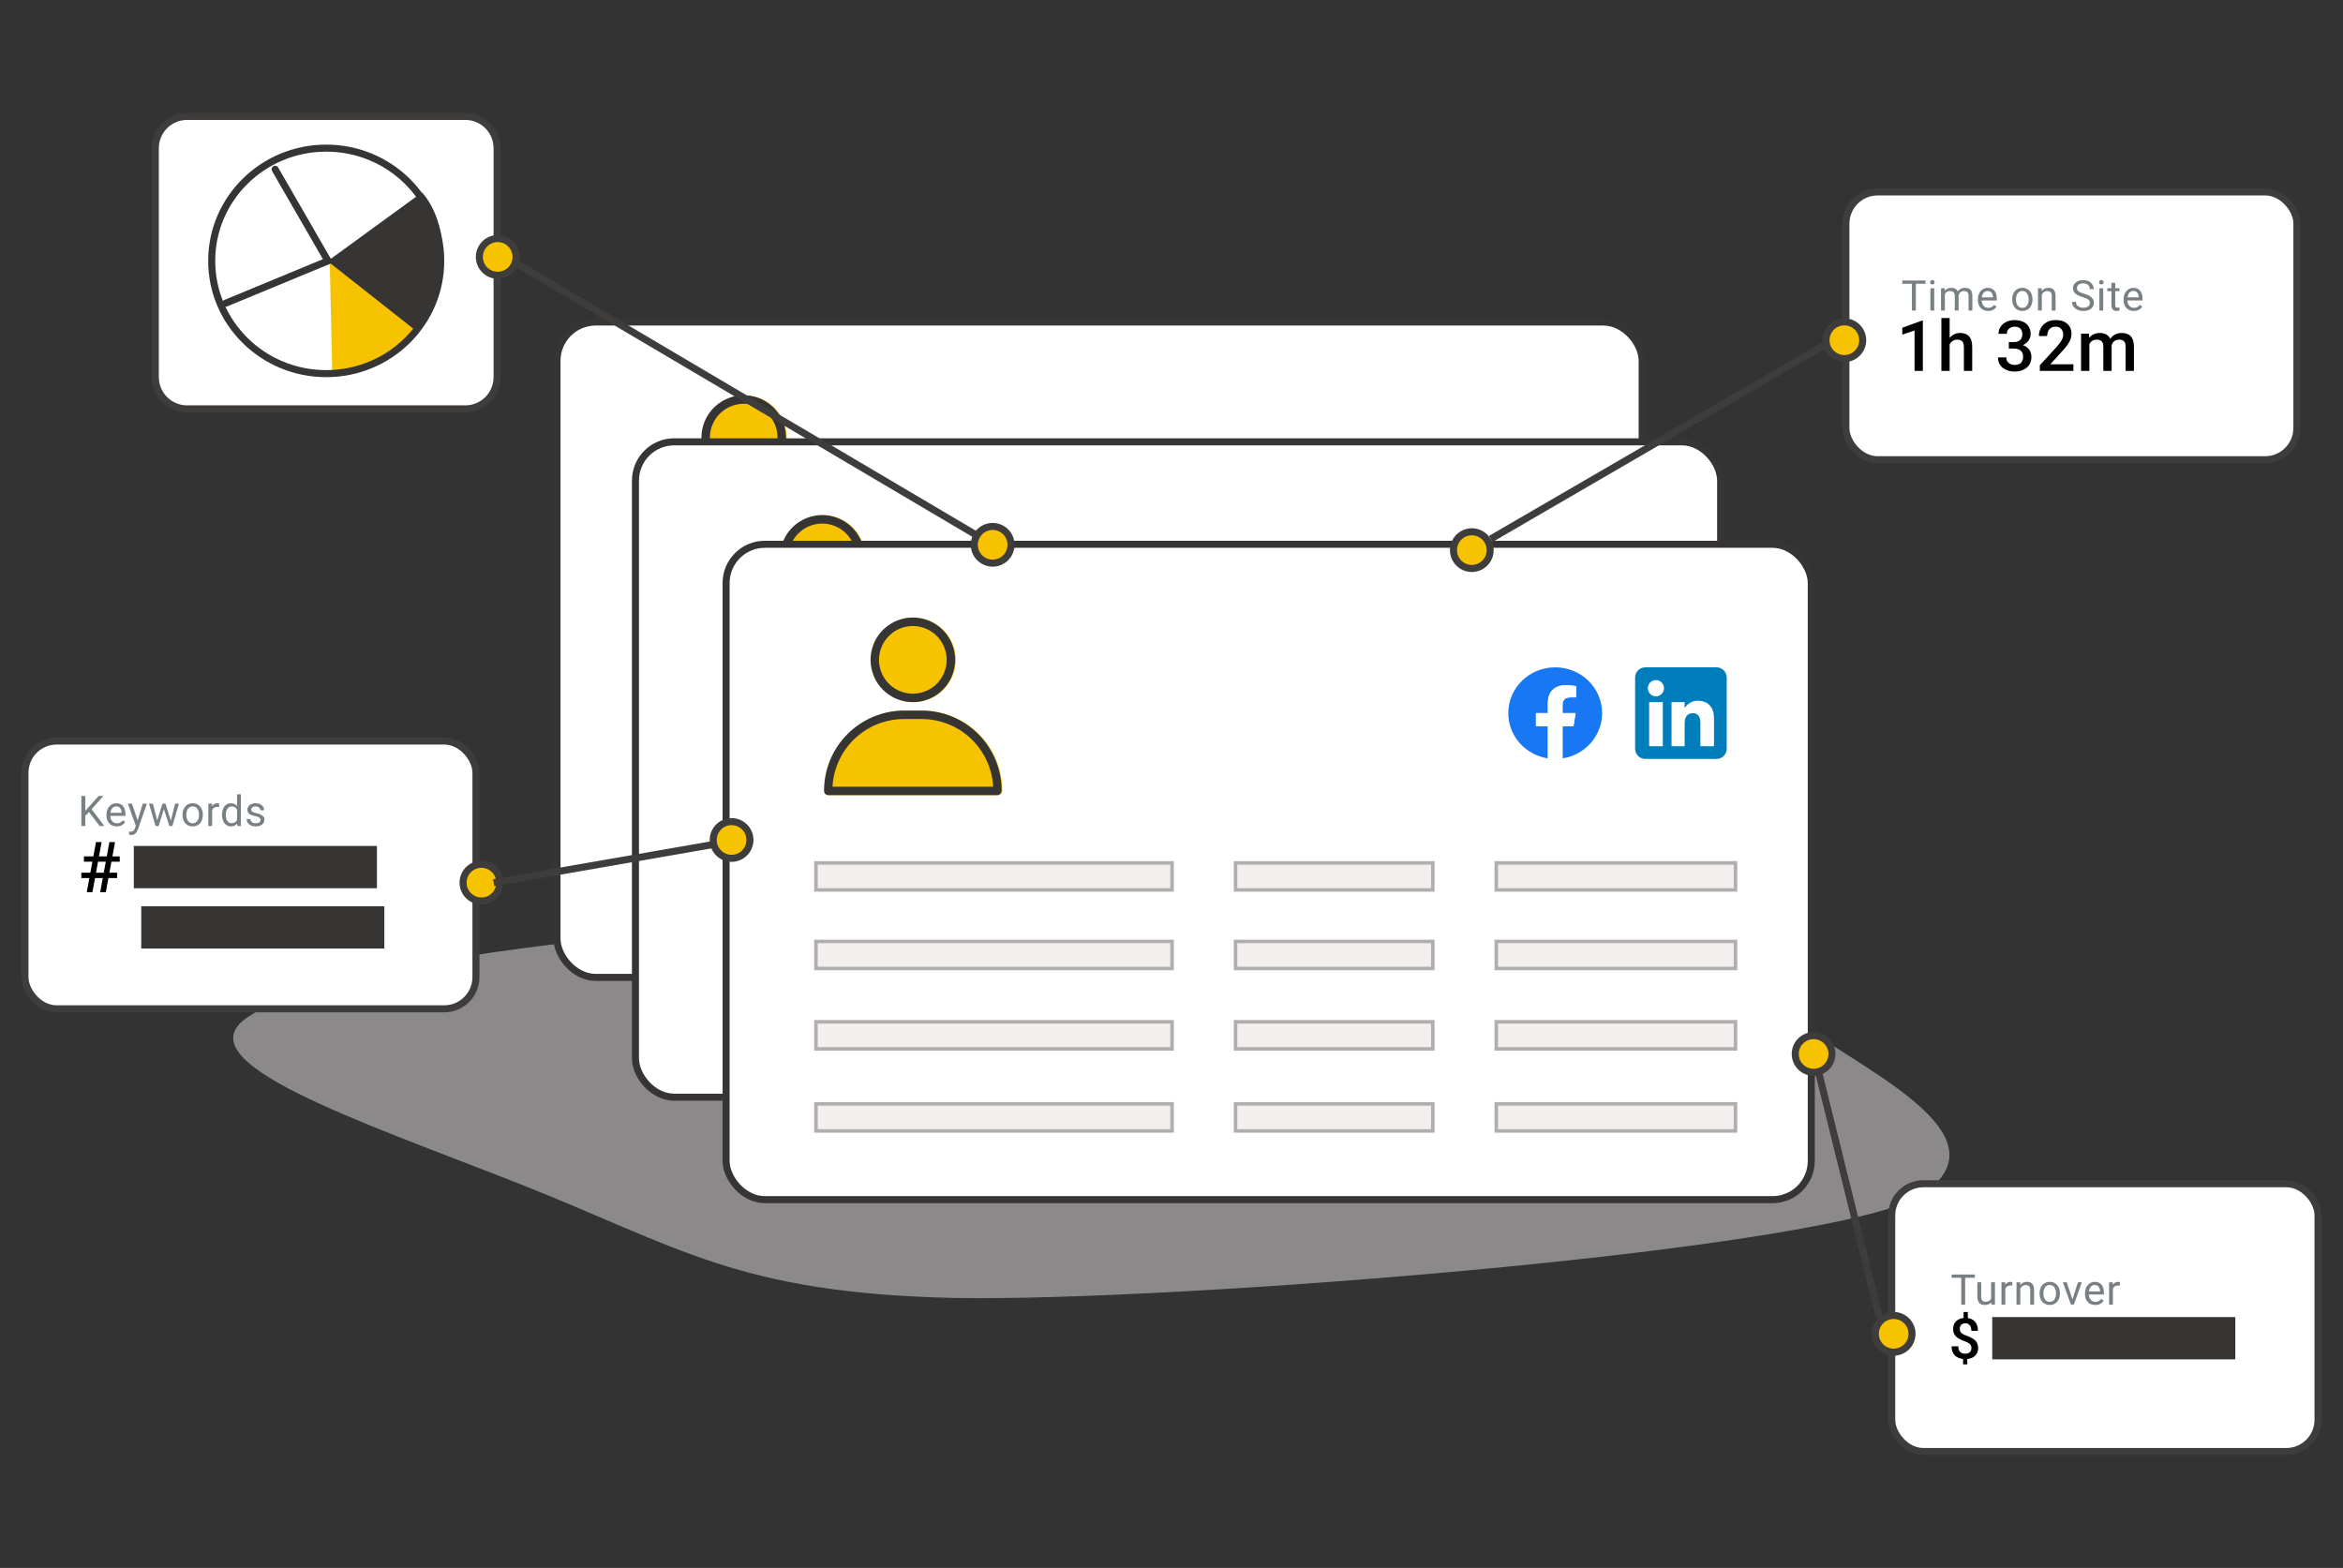 <svg xmlns="http://www.w3.org/2000/svg" width="665" height="445" viewBox="0 0 665 445" fill="none"><rect x="0" y="0" width="665" height="445" fill="#333333" stroke="none"/><path d="M147.379 335.966C101.325 317.837 51.175 301.306 70.424 288.596C99.863 269.157 219.409 261.26 275.548 258.579C332.306 255.723 373.009 255.062 405.638 259.953C438.268 264.663 491.253 277.659 512.684 291.89C534.113 306.303 568.689 323.17 545.708 338.933C522.727 354.696 331.859 369.564 270.828 368.374C209.182 366.995 192.818 353.907 147.379 335.966Z" fill="#E4E1E0" fill-opacity="0.5"></path><rect x="158.086" y="91.395" width="308" height="186" rx="11" fill="white" stroke="#373534" stroke-width="2"></rect><path d="M211.288 136.195C213.661 136.195 215.982 135.492 217.955 134.173C219.928 132.854 221.466 130.98 222.375 128.788C223.283 126.595 223.521 124.182 223.058 121.854C222.594 119.526 221.452 117.388 219.773 115.71C218.095 114.032 215.957 112.889 213.629 112.426C211.301 111.963 208.889 112.201 206.696 113.109C204.503 114.017 202.629 115.555 201.31 117.528C199.992 119.502 199.288 121.822 199.288 124.195C199.288 127.378 200.552 130.43 202.803 132.681C205.053 134.931 208.105 136.195 211.288 136.195Z" fill="#F7C300"></path><path d="M213.832 138.596H208.744C205.759 138.605 202.806 139.202 200.052 140.353C197.298 141.504 194.798 143.186 192.694 145.303C190.59 147.421 188.924 149.931 187.79 152.693C186.657 155.454 186.079 158.411 186.088 161.396C186.088 161.714 186.214 162.019 186.439 162.244C186.665 162.469 186.97 162.596 187.288 162.596H235.288C235.621 162.565 235.93 162.41 236.153 162.16C236.376 161.911 236.495 161.586 236.488 161.252C236.475 155.247 234.084 149.492 229.838 145.246C225.592 140.999 219.837 138.608 213.832 138.596Z" fill="#F7C300"></path><path d="M211.086 136.195C213.459 136.195 215.779 135.492 217.753 134.173C219.726 132.854 221.264 130.98 222.172 128.788C223.081 126.595 223.318 124.182 222.855 121.854C222.392 119.526 221.249 117.388 219.571 115.71C217.893 114.032 215.755 112.889 213.427 112.426C211.099 111.963 208.686 112.201 206.494 113.109C204.301 114.017 202.427 115.555 201.108 117.528C199.79 119.502 199.086 121.822 199.086 124.195C199.086 127.378 200.35 130.43 202.601 132.681C204.851 134.931 207.903 136.195 211.086 136.195ZM211.086 114.595C212.985 114.595 214.841 115.158 216.419 116.213C217.998 117.268 219.229 118.767 219.955 120.522C220.682 122.276 220.872 124.206 220.501 126.068C220.131 127.93 219.217 129.641 217.874 130.984C216.532 132.326 214.821 133.24 212.959 133.611C211.097 133.981 209.166 133.791 207.412 133.065C205.658 132.338 204.159 131.108 203.104 129.529C202.049 127.95 201.486 126.094 201.486 124.195C201.486 121.649 202.497 119.207 204.298 117.407C206.098 115.607 208.54 114.595 211.086 114.595Z" fill="#373534"></path><path d="M213.63 138.596H208.542C205.557 138.605 202.604 139.202 199.85 140.353C197.096 141.504 194.596 143.186 192.492 145.303C190.388 147.421 188.722 149.931 187.588 152.693C186.455 155.454 185.876 158.411 185.886 161.396C185.886 161.714 186.012 162.019 186.237 162.244C186.462 162.469 186.768 162.596 187.086 162.596H235.086C235.419 162.565 235.728 162.41 235.951 162.16C236.174 161.911 236.293 161.586 236.286 161.252C236.273 155.247 233.882 149.492 229.636 145.246C225.39 140.999 219.635 138.608 213.63 138.596ZM188.286 160.196C188.568 155.017 190.821 150.142 194.583 146.572C198.345 143.002 203.331 141.006 208.518 140.996H213.606C218.801 140.994 223.799 142.984 227.571 146.555C231.343 150.127 233.603 155.009 233.886 160.196H188.286Z" fill="#373534"></path><rect x="-0.5" y="-0.5" width="7.684" height="101.078" transform="matrix(-2.9973e-08 -1 -1 6.37468e-08 284.164 189)" fill="#F2EFEE" stroke="#B1AEAD"></rect><rect x="-0.5" y="-0.5" width="7.684" height="55.993" transform="matrix(-2.9973e-08 -1 -1 6.37468e-08 358.17 189)" fill="#F2EFEE" stroke="#B1AEAD"></rect><rect x="-0.5" y="-0.5" width="7.684" height="67.903" transform="matrix(-2.9973e-08 -1 -1 6.37468e-08 444.086 189)" fill="#F2EFEE" stroke="#B1AEAD"></rect><rect x="-0.5" y="-0.5" width="7.684" height="101.078" transform="matrix(-2.9973e-08 -1 -1 6.37468e-08 284.164 211.292)" fill="#F2EFEE" stroke="#B1AEAD"></rect><rect x="-0.5" y="-0.5" width="7.684" height="55.993" transform="matrix(-2.9973e-08 -1 -1 6.37468e-08 358.17 211.292)" fill="#F2EFEE" stroke="#B1AEAD"></rect><rect x="-0.5" y="-0.5" width="7.684" height="67.903" transform="matrix(-2.9973e-08 -1 -1 6.37468e-08 444.086 211.292)" fill="#F2EFEE" stroke="#B1AEAD"></rect><rect x="-0.5" y="-0.5" width="7.684" height="101.078" transform="matrix(-2.9973e-08 -1 -1 6.37468e-08 284.164 234.104)" fill="#F2EFEE" stroke="#B1AEAD"></rect><rect x="-0.5" y="-0.5" width="7.684" height="55.993" transform="matrix(-2.9973e-08 -1 -1 6.37468e-08 358.17 234.104)" fill="#F2EFEE" stroke="#B1AEAD"></rect><rect x="-0.5" y="-0.5" width="7.684" height="67.903" transform="matrix(-2.9973e-08 -1 -1 6.37468e-08 444.086 234.104)" fill="#F2EFEE" stroke="#B1AEAD"></rect><rect x="-0.5" y="-0.5" width="7.684" height="101.078" transform="matrix(-2.9973e-08 -1 -1 6.37468e-08 284.164 257.396)" fill="#F2EFEE" stroke="#B1AEAD"></rect><rect x="-0.5" y="-0.5" width="7.684" height="55.993" transform="matrix(-2.9973e-08 -1 -1 6.37468e-08 358.17 257.396)" fill="#F2EFEE" stroke="#B1AEAD"></rect><rect x="-0.5" y="-0.5" width="7.684" height="67.903" transform="matrix(-2.9973e-08 -1 -1 6.37468e-08 444.086 257.396)" fill="#F2EFEE" stroke="#B1AEAD"></rect><path d="M406.722 139.316C406.722 145.805 401.852 151.183 395.486 152.158V143.074H398.589L399.179 139.316H395.486V136.878C395.486 135.85 396.002 134.848 397.656 134.848H399.335V131.648C399.335 131.648 397.811 131.395 396.354 131.395C393.312 131.395 391.324 133.194 391.324 136.452V139.316H387.943V143.074H391.324V152.158C384.958 151.183 380.088 145.805 380.088 139.316C380.088 132.137 386.05 126.316 393.405 126.316C400.76 126.316 406.722 132.137 406.722 139.316Z" fill="#1877F2"></path><path d="M398.588 143.074L399.179 139.316H395.485V136.878C395.485 135.85 396.001 134.848 397.655 134.848H399.335V131.648C399.335 131.648 397.811 131.395 396.354 131.395C393.312 131.395 391.324 133.194 391.324 136.452V139.316H387.942V143.074H391.324V152.158C392.002 152.262 392.697 152.316 393.404 152.316C394.112 152.316 394.807 152.262 395.485 152.158V143.074H398.588Z" fill="white"></path><path fill-rule="evenodd" clip-rule="evenodd" d="M418.977 152.316H439.199C440.794 152.316 442.088 151.023 442.088 149.428V129.205C442.088 127.61 440.794 126.316 439.199 126.316H418.977C417.381 126.316 416.088 127.61 416.088 129.205V149.428C416.088 151.023 417.381 152.316 418.977 152.316Z" fill="#007EBB"></path><path fill-rule="evenodd" clip-rule="evenodd" d="M438.476 148.706H434.618V142.134C434.618 140.332 433.933 139.325 432.507 139.325C430.956 139.325 430.145 140.373 430.145 142.134V148.706H426.427V136.187H430.145V137.873C430.145 137.873 431.263 135.805 433.92 135.805C436.575 135.805 438.476 137.426 438.476 140.78V148.706ZM421.991 134.548C420.725 134.548 419.698 133.513 419.698 132.238C419.698 130.962 420.725 129.928 421.991 129.928C423.258 129.928 424.283 130.962 424.283 132.238C424.283 133.513 423.258 134.548 421.991 134.548ZM420.071 148.706H423.948V136.187H420.071V148.706Z" fill="white"></path><rect x="180.36" y="125.396" width="308" height="186" rx="11" fill="white" stroke="#373534" stroke-width="2"></rect><path d="M233.562 170.195C235.936 170.195 238.256 169.492 240.229 168.173C242.203 166.854 243.741 164.98 244.649 162.788C245.557 160.595 245.795 158.182 245.332 155.854C244.869 153.526 243.726 151.388 242.048 149.71C240.37 148.032 238.231 146.889 235.904 146.426C233.576 145.963 231.163 146.201 228.97 147.109C226.778 148.017 224.903 149.555 223.585 151.528C222.266 153.502 221.562 155.822 221.562 158.195C221.562 161.378 222.827 164.43 225.077 166.681C227.328 168.931 230.38 170.195 233.562 170.195Z" fill="#F7C300"></path><path d="M236.106 172.596H231.018C228.034 172.605 225.08 173.202 222.326 174.353C219.572 175.504 217.072 177.186 214.968 179.303C212.865 181.421 211.198 183.931 210.065 186.693C208.931 189.454 208.353 192.411 208.362 195.396C208.362 195.714 208.489 196.019 208.714 196.244C208.939 196.469 209.244 196.596 209.562 196.596H257.562C257.895 196.565 258.205 196.41 258.427 196.16C258.65 195.911 258.77 195.586 258.762 195.252C258.75 189.247 256.359 183.492 252.113 179.246C247.867 174.999 242.111 172.608 236.106 172.596Z" fill="#F7C300"></path><path d="M233.36 170.195C235.734 170.195 238.054 169.492 240.027 168.173C242.001 166.854 243.539 164.98 244.447 162.788C245.355 160.595 245.593 158.182 245.13 155.854C244.667 153.526 243.524 151.388 241.846 149.71C240.167 148.032 238.029 146.889 235.701 146.426C233.374 145.963 230.961 146.201 228.768 147.109C226.575 148.017 224.701 149.555 223.383 151.528C222.064 153.502 221.36 155.822 221.36 158.195C221.36 161.378 222.625 164.43 224.875 166.681C227.126 168.931 230.178 170.195 233.36 170.195ZM233.36 148.595C235.259 148.595 237.115 149.158 238.694 150.213C240.273 151.268 241.503 152.767 242.23 154.522C242.956 156.276 243.146 158.206 242.776 160.068C242.405 161.93 241.491 163.641 240.149 164.984C238.806 166.326 237.095 167.24 235.233 167.611C233.371 167.981 231.441 167.791 229.687 167.065C227.932 166.338 226.433 165.108 225.378 163.529C224.323 161.95 223.76 160.094 223.76 158.195C223.76 155.649 224.772 153.207 226.572 151.407C228.372 149.607 230.814 148.595 233.36 148.595Z" fill="#373534"></path><path d="M235.904 172.596H230.816C227.832 172.605 224.878 173.202 222.124 174.353C219.37 175.504 216.87 177.186 214.766 179.303C212.662 181.421 210.996 183.931 209.863 186.693C208.729 189.454 208.151 192.411 208.16 195.396C208.16 195.714 208.287 196.019 208.512 196.244C208.737 196.469 209.042 196.596 209.36 196.596H257.36C257.693 196.565 258.002 196.41 258.225 196.16C258.448 195.911 258.568 195.586 258.56 195.252C258.548 189.247 256.157 183.492 251.91 179.246C247.664 174.999 241.909 172.608 235.904 172.596ZM210.56 194.196C210.842 189.017 213.096 184.142 216.858 180.572C220.62 177.002 225.606 175.006 230.792 174.996H235.88C241.075 174.994 246.073 176.984 249.845 180.555C253.618 184.127 255.878 189.009 256.16 194.196H210.56Z" fill="#373534"></path><rect x="-0.5" y="-0.5" width="7.684" height="101.078" transform="matrix(-2.9973e-08 -1 -1 6.37468e-08 306.438 223)" fill="#F2EFEE" stroke="#B1AEAD"></rect><rect x="-0.5" y="-0.5" width="7.684" height="55.993" transform="matrix(-2.9973e-08 -1 -1 6.37468e-08 380.444 223)" fill="#F2EFEE" stroke="#B1AEAD"></rect><rect x="-0.5" y="-0.5" width="7.684" height="67.903" transform="matrix(-2.9973e-08 -1 -1 6.37468e-08 466.36 223)" fill="#F2EFEE" stroke="#B1AEAD"></rect><rect x="-0.5" y="-0.5" width="7.684" height="101.078" transform="matrix(-2.9973e-08 -1 -1 6.37468e-08 306.438 245.292)" fill="#F2EFEE" stroke="#B1AEAD"></rect><rect x="-0.5" y="-0.5" width="7.684" height="55.993" transform="matrix(-2.9973e-08 -1 -1 6.37468e-08 380.444 245.292)" fill="#F2EFEE" stroke="#B1AEAD"></rect><rect x="-0.5" y="-0.5" width="7.684" height="67.903" transform="matrix(-2.9973e-08 -1 -1 6.37468e-08 466.36 245.292)" fill="#F2EFEE" stroke="#B1AEAD"></rect><rect x="-0.5" y="-0.5" width="7.684" height="101.078" transform="matrix(-2.9973e-08 -1 -1 6.37468e-08 306.438 268.104)" fill="#F2EFEE" stroke="#B1AEAD"></rect><rect x="-0.5" y="-0.5" width="7.684" height="55.993" transform="matrix(-2.9973e-08 -1 -1 6.37468e-08 380.444 268.104)" fill="#F2EFEE" stroke="#B1AEAD"></rect><rect x="-0.5" y="-0.5" width="7.684" height="67.903" transform="matrix(-2.9973e-08 -1 -1 6.37468e-08 466.36 268.104)" fill="#F2EFEE" stroke="#B1AEAD"></rect><rect x="-0.5" y="-0.5" width="7.684" height="101.078" transform="matrix(-2.9973e-08 -1 -1 6.37468e-08 306.438 291.396)" fill="#F2EFEE" stroke="#B1AEAD"></rect><rect x="-0.5" y="-0.5" width="7.684" height="55.993" transform="matrix(-2.9973e-08 -1 -1 6.37468e-08 380.444 291.396)" fill="#F2EFEE" stroke="#B1AEAD"></rect><rect x="-0.5" y="-0.5" width="7.684" height="67.903" transform="matrix(-2.9973e-08 -1 -1 6.37468e-08 466.36 291.396)" fill="#F2EFEE" stroke="#B1AEAD"></rect><path d="M428.996 173.316C428.996 179.805 424.126 185.183 417.76 186.158V177.074H420.863L421.454 173.316H417.76V170.878C417.76 169.85 418.276 168.848 419.93 168.848H421.61V165.648C421.61 165.648 420.085 165.395 418.628 165.395C415.587 165.395 413.599 167.194 413.599 170.452V173.316H410.217V177.074H413.599V186.158C407.232 185.183 402.362 179.805 402.362 173.316C402.362 166.137 408.325 160.316 415.679 160.316C423.034 160.316 428.996 166.137 428.996 173.316Z" fill="#1877F2"></path><path d="M420.863 177.074L421.453 173.316H417.76V170.878C417.76 169.85 418.276 168.848 419.93 168.848H421.609V165.648C421.609 165.648 420.085 165.395 418.628 165.395C415.586 165.395 413.598 167.194 413.598 170.452V173.316H410.217V177.074H413.598V186.158C414.276 186.262 414.971 186.316 415.679 186.316C416.387 186.316 417.082 186.262 417.76 186.158V177.074H420.863Z" fill="white"></path><path fill-rule="evenodd" clip-rule="evenodd" d="M441.251 186.316H461.473C463.069 186.316 464.362 185.023 464.362 183.428V163.205C464.362 161.61 463.069 160.316 461.473 160.316H441.251C439.656 160.316 438.362 161.61 438.362 163.205V183.428C438.362 185.023 439.656 186.316 441.251 186.316Z" fill="#007EBB"></path><path fill-rule="evenodd" clip-rule="evenodd" d="M460.75 182.706H456.892V176.134C456.892 174.332 456.208 173.325 454.782 173.325C453.23 173.325 452.42 174.373 452.42 176.134V182.706H448.701V170.187H452.42V171.873C452.42 171.873 453.538 169.805 456.194 169.805C458.849 169.805 460.75 171.426 460.75 174.78V182.706ZM444.265 168.548C442.999 168.548 441.973 167.513 441.973 166.238C441.973 164.962 442.999 163.928 444.265 163.928C445.532 163.928 446.558 164.962 446.558 166.238C446.558 167.513 445.532 168.548 444.265 168.548ZM442.346 182.706H446.223V170.187H442.346V182.706Z" fill="white"></path><path d="M53.086 33.042H132.086C137.057 33.042 141.086 37.071 141.086 42.042V107.042C141.086 112.013 137.057 116.042 132.086 116.042H53.086C48.115 116.042 44.086 112.013 44.086 107.042V42.042C44.086 37.071 48.115 33.042 53.086 33.042Z" fill="white" stroke="#3F3D3C" stroke-width="2"></path><path d="M93.585 74.137L117.969 91.984C117.969 91.984 119.169 96.476 109.229 101.789C99.29 107.102 94.312 106.519 94.312 106.519L93.585 74.137Z" fill="#F7C300"></path><path d="M125.086 74.042C125.086 91.701 110.549 106.042 92.586 106.042C74.623 106.042 60.086 91.701 60.086 74.042C60.086 56.383 74.623 42.042 92.586 42.042C110.549 42.042 125.086 56.383 125.086 74.042Z" stroke="#373534" stroke-width="2"></path><path d="M92.988 74.121L119.772 54.613C119.772 54.613 128.035 62.953 124.874 78.517C121.713 94.081 117.961 93.798 117.961 93.798L92.988 74.121Z" fill="#373534"></path><path d="M78.086 48.042L93.086 74.042" stroke="#373534" stroke-width="2" stroke-linecap="round"></path><path d="M64.086 86.042L93.086 74.042" stroke="#373534" stroke-width="2" stroke-linecap="round"></path><circle cx="141.263" cy="72.916" r="5.208" transform="rotate(-4.312 141.263 72.916)" fill="#F7C300" stroke="#3F3D3C" stroke-width="2"></circle><path d="M146.086 74.464L283.587 155.689" stroke="#3F3D3C" stroke-width="2"></path><rect x="206.084" y="154.475" width="308" height="186" rx="11" fill="white" stroke="#373534" stroke-width="2"></rect><path d="M259.286 199.274C261.66 199.274 263.98 198.571 265.953 197.252C267.926 195.933 269.464 194.059 270.373 191.867C271.281 189.674 271.519 187.261 271.056 184.933C270.593 182.606 269.45 180.467 267.771 178.789C266.093 177.111 263.955 175.968 261.627 175.505C259.299 175.042 256.887 175.28 254.694 176.188C252.501 177.096 250.627 178.634 249.308 180.608C247.99 182.581 247.286 184.901 247.286 187.274C247.286 190.457 248.55 193.509 250.801 195.76C253.051 198.01 256.104 199.274 259.286 199.274Z" fill="#F7C300"></path><path d="M261.83 201.675H256.742C253.757 201.684 250.804 202.281 248.05 203.432C245.296 204.583 242.796 206.265 240.692 208.383C238.588 210.5 236.922 213.011 235.789 215.772C234.655 218.533 234.077 221.49 234.086 224.475C234.086 224.793 234.212 225.098 234.438 225.323C234.663 225.548 234.968 225.675 235.286 225.675H283.286C283.619 225.644 283.928 225.489 284.151 225.239C284.374 224.99 284.494 224.665 284.486 224.331C284.473 218.326 282.082 212.571 277.836 208.325C273.59 204.079 267.835 201.687 261.83 201.675Z" fill="#F7C300"></path><path d="M259.084 199.274C261.457 199.274 263.777 198.571 265.751 197.252C267.724 195.933 269.262 194.059 270.171 191.867C271.079 189.674 271.316 187.261 270.853 184.933C270.39 182.606 269.247 180.467 267.569 178.789C265.891 177.111 263.753 175.968 261.425 175.505C259.097 175.042 256.684 175.28 254.492 176.188C252.299 177.096 250.425 178.634 249.106 180.608C247.788 182.581 247.084 184.901 247.084 187.274C247.084 190.457 248.348 193.509 250.599 195.76C252.849 198.01 255.901 199.274 259.084 199.274ZM259.084 177.674C260.983 177.674 262.839 178.237 264.417 179.292C265.996 180.347 267.227 181.846 267.953 183.601C268.68 185.355 268.87 187.285 268.5 189.147C268.129 191.01 267.215 192.72 265.872 194.063C264.53 195.405 262.819 196.32 260.957 196.69C259.095 197.06 257.164 196.87 255.41 196.144C253.656 195.417 252.157 194.187 251.102 192.608C250.047 191.029 249.484 189.173 249.484 187.274C249.484 184.728 250.495 182.287 252.296 180.486C254.096 178.686 256.538 177.674 259.084 177.674Z" fill="#373534"></path><path d="M261.628 201.675H256.54C253.555 201.684 250.602 202.281 247.848 203.432C245.094 204.583 242.594 206.265 240.49 208.383C238.386 210.5 236.72 213.011 235.586 215.772C234.453 218.533 233.874 221.49 233.884 224.475C233.884 224.793 234.01 225.098 234.235 225.323C234.46 225.548 234.766 225.675 235.084 225.675H283.084C283.417 225.644 283.726 225.489 283.949 225.239C284.172 224.99 284.291 224.665 284.284 224.331C284.271 218.326 281.88 212.571 277.634 208.325C273.388 204.079 267.633 201.687 261.628 201.675ZM236.284 223.275C236.566 218.096 238.819 213.221 242.581 209.651C246.343 206.081 251.329 204.086 256.516 204.075H261.604C266.799 204.073 271.797 206.063 275.569 209.634C279.341 213.206 281.601 218.088 281.884 223.275H236.284Z" fill="#373534"></path><rect x="-0.5" y="-0.5" width="7.684" height="101.078" transform="matrix(-2.9973e-08 -1 -1 6.37468e-08 332.162 252.079)" fill="#F2EFEE" stroke="#B1AEAD"></rect><rect x="-0.5" y="-0.5" width="7.684" height="55.993" transform="matrix(-2.9973e-08 -1 -1 6.37468e-08 406.168 252.079)" fill="#F2EFEE" stroke="#B1AEAD"></rect><rect x="-0.5" y="-0.5" width="7.684" height="67.903" transform="matrix(-2.9973e-08 -1 -1 6.37468e-08 492.084 252.079)" fill="#F2EFEE" stroke="#B1AEAD"></rect><rect x="-0.5" y="-0.5" width="7.684" height="101.078" transform="matrix(-2.9973e-08 -1 -1 6.37468e-08 332.162 274.371)" fill="#F2EFEE" stroke="#B1AEAD"></rect><rect x="-0.5" y="-0.5" width="7.684" height="55.993" transform="matrix(-2.9973e-08 -1 -1 6.37468e-08 406.168 274.371)" fill="#F2EFEE" stroke="#B1AEAD"></rect><rect x="-0.5" y="-0.5" width="7.684" height="67.903" transform="matrix(-2.9973e-08 -1 -1 6.37468e-08 492.084 274.371)" fill="#F2EFEE" stroke="#B1AEAD"></rect><rect x="-0.5" y="-0.5" width="7.684" height="101.078" transform="matrix(-2.9973e-08 -1 -1 6.37468e-08 332.162 297.183)" fill="#F2EFEE" stroke="#B1AEAD"></rect><rect x="-0.5" y="-0.5" width="7.684" height="55.993" transform="matrix(-2.9973e-08 -1 -1 6.37468e-08 406.168 297.183)" fill="#F2EFEE" stroke="#B1AEAD"></rect><rect x="-0.5" y="-0.5" width="7.684" height="67.903" transform="matrix(-2.9973e-08 -1 -1 6.37468e-08 492.084 297.183)" fill="#F2EFEE" stroke="#B1AEAD"></rect><rect x="-0.5" y="-0.5" width="7.684" height="101.078" transform="matrix(-2.9973e-08 -1 -1 6.37468e-08 332.162 320.475)" fill="#F2EFEE" stroke="#B1AEAD"></rect><rect x="-0.5" y="-0.5" width="7.684" height="55.993" transform="matrix(-2.9973e-08 -1 -1 6.37468e-08 406.168 320.475)" fill="#F2EFEE" stroke="#B1AEAD"></rect><rect x="-0.5" y="-0.5" width="7.684" height="67.903" transform="matrix(-2.9973e-08 -1 -1 6.37468e-08 492.084 320.475)" fill="#F2EFEE" stroke="#B1AEAD"></rect><path d="M454.72 202.396C454.72 208.884 449.85 214.263 443.484 215.238V206.153H446.587L447.177 202.396H443.484V199.957C443.484 198.929 444 197.927 445.654 197.927H447.333V194.728C447.333 194.728 445.809 194.474 444.352 194.474C441.31 194.474 439.322 196.273 439.322 199.531V202.396H435.941V206.153H439.322V215.238C432.956 214.263 428.086 208.884 428.086 202.396C428.086 195.216 434.048 189.396 441.403 189.396C448.758 189.396 454.72 195.216 454.72 202.396Z" fill="#1877F2"></path><path d="M446.586 206.153L447.177 202.396H443.483V199.957C443.483 198.929 443.999 197.927 445.654 197.927H447.333V194.728C447.333 194.728 445.809 194.474 444.352 194.474C441.31 194.474 439.322 196.273 439.322 199.531V202.396H435.94V206.153H439.322V215.238C440 215.341 440.695 215.396 441.403 215.396C442.11 215.396 442.805 215.341 443.483 215.238V206.153H446.586Z" fill="white"></path><path fill-rule="evenodd" clip-rule="evenodd" d="M466.975 215.396H487.197C488.793 215.396 490.086 214.102 490.086 212.507V192.284C490.086 190.689 488.793 189.396 487.197 189.396H466.975C465.379 189.396 464.086 190.689 464.086 192.284V212.507C464.086 214.102 465.379 215.396 466.975 215.396Z" fill="#007EBB"></path><path fill-rule="evenodd" clip-rule="evenodd" d="M486.474 211.785H482.616V205.213C482.616 203.411 481.931 202.405 480.505 202.405C478.954 202.405 478.143 203.452 478.143 205.213V211.785H474.425V199.266H478.143V200.952C478.143 200.952 479.261 198.884 481.918 198.884C484.573 198.884 486.474 200.505 486.474 203.859V211.785ZM469.989 197.627C468.723 197.627 467.696 196.593 467.696 195.317C467.696 194.041 468.723 193.007 469.989 193.007C471.256 193.007 472.281 194.041 472.281 195.317C472.281 196.593 471.256 197.627 469.989 197.627ZM468.069 211.785H471.946V199.266H468.069V211.785Z" fill="white"></path><circle cx="281.743" cy="154.62" r="5.208" transform="rotate(-4.312 281.743 154.62)" fill="#F7C300" stroke="#3F3D3C" stroke-width="2"></circle><rect x="536.915" y="335.958" width="121" height="76" rx="9" fill="white" stroke="#3F3D3C" stroke-width="2"></rect><path d="M557.765 361.725V370.256H556.651V361.725H557.765ZM560.507 361.725V362.65H553.915V361.725H560.507Z" fill="#788084"></path><path d="M565.125 368.791V363.916H566.215V370.256H565.178L565.125 368.791ZM565.33 367.455L565.781 367.443C565.781 367.865 565.736 368.256 565.646 368.615C565.56 368.971 565.42 369.279 565.224 369.541C565.029 369.803 564.773 370.008 564.457 370.156C564.14 370.301 563.756 370.373 563.303 370.373C562.994 370.373 562.711 370.328 562.453 370.238C562.199 370.148 561.98 370.01 561.797 369.822C561.613 369.635 561.471 369.391 561.369 369.09C561.271 368.789 561.222 368.428 561.222 368.006V363.916H562.306V368.018C562.306 368.303 562.338 368.539 562.4 368.727C562.467 368.91 562.554 369.057 562.664 369.166C562.777 369.271 562.902 369.346 563.039 369.389C563.179 369.432 563.324 369.453 563.472 369.453C563.933 369.453 564.299 369.365 564.568 369.189C564.838 369.01 565.031 368.77 565.148 368.469C565.269 368.164 565.33 367.826 565.33 367.455Z" fill="#788084"></path><path d="M569.151 364.912V370.256H568.067V363.916H569.122L569.151 364.912ZM571.131 363.881L571.126 364.889C571.036 364.869 570.95 364.857 570.868 364.854C570.79 364.846 570.7 364.842 570.598 364.842C570.348 364.842 570.128 364.881 569.936 364.959C569.745 365.037 569.583 365.146 569.45 365.287C569.317 365.428 569.212 365.596 569.133 365.791C569.059 365.982 569.01 366.193 568.987 366.424L568.682 366.6C568.682 366.217 568.719 365.857 568.794 365.521C568.872 365.186 568.991 364.889 569.151 364.631C569.311 364.369 569.514 364.166 569.76 364.021C570.01 363.873 570.307 363.799 570.651 363.799C570.729 363.799 570.819 363.809 570.921 363.828C571.022 363.844 571.092 363.861 571.131 363.881Z" fill="#788084"></path><path d="M573.417 365.27V370.256H572.333V363.916H573.359L573.417 365.27ZM573.16 366.846L572.708 366.828C572.712 366.395 572.777 365.994 572.902 365.627C573.027 365.256 573.203 364.934 573.429 364.66C573.656 364.387 573.925 364.176 574.238 364.027C574.554 363.875 574.904 363.799 575.287 363.799C575.599 363.799 575.88 363.842 576.13 363.928C576.38 364.01 576.593 364.143 576.769 364.326C576.949 364.51 577.085 364.748 577.179 365.041C577.273 365.33 577.32 365.684 577.32 366.102V370.256H576.23V366.09C576.23 365.758 576.181 365.492 576.083 365.293C575.986 365.09 575.843 364.943 575.656 364.854C575.468 364.76 575.238 364.713 574.964 364.713C574.695 364.713 574.449 364.77 574.226 364.883C574.007 364.996 573.818 365.152 573.658 365.352C573.501 365.551 573.378 365.779 573.288 366.037C573.203 366.291 573.16 366.561 573.16 366.846Z" fill="#788084"></path><path d="M578.879 367.156V367.021C578.879 366.564 578.946 366.141 579.078 365.75C579.211 365.355 579.403 365.014 579.653 364.725C579.903 364.432 580.205 364.205 580.561 364.045C580.916 363.881 581.315 363.799 581.756 363.799C582.201 363.799 582.602 363.881 582.957 364.045C583.317 364.205 583.621 364.432 583.871 364.725C584.125 365.014 584.319 365.355 584.451 365.75C584.584 366.141 584.651 366.564 584.651 367.021V367.156C584.651 367.613 584.584 368.037 584.451 368.428C584.319 368.818 584.125 369.16 583.871 369.453C583.621 369.742 583.319 369.969 582.963 370.133C582.612 370.293 582.213 370.373 581.768 370.373C581.322 370.373 580.922 370.293 580.567 370.133C580.211 369.969 579.906 369.742 579.653 369.453C579.403 369.16 579.211 368.818 579.078 368.428C578.946 368.037 578.879 367.613 578.879 367.156ZM579.963 367.021V367.156C579.963 367.473 580 367.771 580.074 368.053C580.149 368.33 580.26 368.576 580.408 368.791C580.561 369.006 580.75 369.176 580.977 369.301C581.203 369.422 581.467 369.482 581.768 369.482C582.065 369.482 582.324 369.422 582.547 369.301C582.774 369.176 582.961 369.006 583.11 368.791C583.258 368.576 583.369 368.33 583.444 368.053C583.522 367.771 583.561 367.473 583.561 367.156V367.021C583.561 366.709 583.522 366.414 583.444 366.137C583.369 365.855 583.256 365.607 583.104 365.393C582.955 365.174 582.768 365.002 582.541 364.877C582.319 364.752 582.057 364.689 581.756 364.689C581.459 364.689 581.197 364.752 580.971 364.877C580.748 365.002 580.561 365.174 580.408 365.393C580.26 365.607 580.149 365.855 580.074 366.137C580 366.414 579.963 366.709 579.963 367.021Z" fill="#788084"></path><path d="M588.044 369.277L589.778 363.916H590.886L588.606 370.256H587.88L588.044 369.277ZM586.597 363.916L588.384 369.307L588.507 370.256H587.78L585.483 363.916H586.597Z" fill="#788084"></path><path d="M594.678 370.373C594.236 370.373 593.836 370.299 593.476 370.15C593.121 369.998 592.814 369.785 592.556 369.512C592.303 369.238 592.107 368.914 591.971 368.539C591.834 368.164 591.765 367.754 591.765 367.309V367.062C591.765 366.547 591.842 366.088 591.994 365.686C592.146 365.279 592.353 364.936 592.615 364.654C592.877 364.373 593.174 364.16 593.506 364.016C593.838 363.871 594.181 363.799 594.537 363.799C594.99 363.799 595.381 363.877 595.709 364.033C596.041 364.189 596.312 364.408 596.523 364.689C596.734 364.967 596.89 365.295 596.992 365.674C597.094 366.049 597.144 366.459 597.144 366.904V367.391H592.41V366.506H596.06V366.424C596.045 366.143 595.986 365.869 595.885 365.604C595.787 365.338 595.631 365.119 595.416 364.947C595.201 364.775 594.908 364.689 594.537 364.689C594.291 364.689 594.064 364.742 593.857 364.848C593.65 364.949 593.472 365.102 593.324 365.305C593.176 365.508 593.06 365.756 592.978 366.049C592.896 366.342 592.855 366.68 592.855 367.062V367.309C592.855 367.609 592.896 367.893 592.978 368.158C593.064 368.42 593.187 368.65 593.347 368.85C593.512 369.049 593.709 369.205 593.939 369.318C594.174 369.432 594.439 369.488 594.736 369.488C595.119 369.488 595.443 369.41 595.709 369.254C595.974 369.098 596.207 368.889 596.406 368.627L597.062 369.148C596.926 369.355 596.752 369.553 596.541 369.74C596.33 369.928 596.07 370.08 595.762 370.197C595.457 370.314 595.096 370.373 594.678 370.373Z" fill="#788084"></path><path d="M599.694 364.912V370.256H598.61V363.916H599.665L599.694 364.912ZM601.674 363.881L601.669 364.889C601.579 364.869 601.493 364.857 601.411 364.854C601.333 364.846 601.243 364.842 601.141 364.842C600.891 364.842 600.671 364.881 600.479 364.959C600.288 365.037 600.126 365.146 599.993 365.287C599.86 365.428 599.754 365.596 599.676 365.791C599.602 365.982 599.553 366.193 599.53 366.424L599.225 366.6C599.225 366.217 599.262 365.857 599.337 365.521C599.415 365.186 599.534 364.889 599.694 364.631C599.854 364.369 600.057 364.166 600.303 364.021C600.553 363.873 600.85 363.799 601.194 363.799C601.272 363.799 601.362 363.809 601.463 363.828C601.565 363.844 601.635 363.861 601.674 363.881Z" fill="#788084"></path><path d="M558.517 372.373V374.709H557.313V372.373H558.517ZM558.368 385.131V387.225H557.173V385.131H558.368ZM559.548 382.607C559.548 382.305 559.485 382.042 559.36 381.818C559.241 381.589 559.043 381.383 558.767 381.201C558.491 381.014 558.121 380.839 557.657 380.678C556.991 380.443 556.407 380.18 555.907 379.889C555.412 379.592 555.027 379.227 554.751 378.795C554.48 378.357 554.345 377.813 554.345 377.162C554.345 376.521 554.491 375.967 554.782 375.498C555.079 375.029 555.491 374.667 556.017 374.412C556.543 374.157 557.157 374.029 557.86 374.029C558.402 374.029 558.889 374.11 559.321 374.271C559.759 374.433 560.131 374.67 560.438 374.982C560.746 375.295 560.98 375.68 561.142 376.139C561.308 376.592 561.392 377.113 561.392 377.701H559.517C559.517 377.368 559.478 377.071 559.399 376.811C559.326 376.545 559.217 376.321 559.071 376.139C558.925 375.951 558.748 375.808 558.54 375.709C558.337 375.61 558.105 375.561 557.845 375.561C557.475 375.561 557.17 375.631 556.931 375.771C556.691 375.907 556.514 376.094 556.399 376.334C556.29 376.574 556.235 376.847 556.235 377.154C556.235 377.451 556.293 377.712 556.407 377.936C556.522 378.16 556.717 378.363 556.993 378.545C557.274 378.722 557.66 378.902 558.149 379.084C558.821 379.324 559.402 379.592 559.892 379.889C560.386 380.18 560.767 380.542 561.032 380.975C561.303 381.402 561.438 381.941 561.438 382.592C561.438 383.264 561.282 383.834 560.97 384.303C560.662 384.771 560.23 385.128 559.673 385.373C559.121 385.613 558.478 385.732 557.743 385.732C557.28 385.732 556.819 385.673 556.36 385.553C555.907 385.428 555.496 385.225 555.126 384.943C554.756 384.662 554.462 384.29 554.243 383.826C554.024 383.357 553.915 382.785 553.915 382.107H555.806C555.806 382.514 555.86 382.852 555.97 383.123C556.079 383.394 556.228 383.607 556.415 383.764C556.603 383.92 556.811 384.032 557.04 384.1C557.274 384.167 557.509 384.201 557.743 384.201C558.134 384.201 558.462 384.136 558.728 384.006C558.998 383.87 559.201 383.683 559.337 383.443C559.478 383.199 559.548 382.92 559.548 382.607Z" fill="black"></path><rect x="-0.5" y="-0.5" width="11" height="68" transform="matrix(-2.9973e-08 -1 -1 6.37468e-08 633.438 384.799)" fill="#373534" stroke="#373534"></rect><circle cx="537.471" cy="378.556" r="5.208" transform="rotate(-4.312 537.471 378.556)" fill="#F7C300" stroke="#3F3D3C" stroke-width="2"></circle><circle cx="514.742" cy="299.131" r="5.208" transform="rotate(-4.312 514.742 299.131)" fill="#F7C300" stroke="#3F3D3C" stroke-width="2"></circle><path d="M516.084 303.976L533.415 373.921" stroke="#3F3D3C" stroke-width="2"></path><rect x="523.914" y="54.475" width="128" height="76" rx="9" fill="white" stroke="#3F3D3C" stroke-width="2"></rect><path d="M543.764 79.611V88.143H542.65V79.611H543.764ZM546.506 79.611V80.537H539.914V79.611H546.506Z" fill="#788084"></path><path d="M548.985 81.803V88.143H547.895V81.803H548.985ZM547.813 80.121C547.813 79.945 547.866 79.797 547.971 79.676C548.081 79.555 548.241 79.494 548.452 79.494C548.659 79.494 548.817 79.555 548.927 79.676C549.04 79.797 549.096 79.945 549.096 80.121C549.096 80.289 549.04 80.434 548.927 80.555C548.817 80.672 548.659 80.731 548.452 80.731C548.241 80.731 548.081 80.672 547.971 80.555C547.866 80.434 547.813 80.289 547.813 80.121Z" fill="#788084"></path><path d="M552.004 83.062V88.143H550.914V81.803H551.945L552.004 83.062ZM551.781 84.732L551.277 84.715C551.281 84.281 551.337 83.881 551.447 83.514C551.556 83.143 551.718 82.82 551.933 82.547C552.148 82.273 552.416 82.062 552.736 81.914C553.056 81.762 553.427 81.686 553.849 81.686C554.146 81.686 554.42 81.728 554.67 81.814C554.92 81.897 555.136 82.027 555.32 82.207C555.504 82.387 555.646 82.617 555.748 82.898C555.849 83.18 555.9 83.519 555.9 83.918V88.143H554.816V83.971C554.816 83.639 554.759 83.373 554.646 83.174C554.537 82.975 554.38 82.83 554.177 82.74C553.974 82.647 553.736 82.6 553.462 82.6C553.142 82.6 552.875 82.656 552.66 82.769C552.445 82.883 552.273 83.039 552.144 83.238C552.015 83.438 551.921 83.666 551.863 83.924C551.808 84.178 551.781 84.447 551.781 84.732ZM555.888 84.135L555.162 84.357C555.166 84.01 555.222 83.676 555.332 83.356C555.445 83.035 555.607 82.75 555.818 82.5C556.033 82.25 556.296 82.053 556.609 81.908C556.921 81.76 557.279 81.686 557.681 81.686C558.021 81.686 558.322 81.731 558.584 81.82C558.849 81.91 559.072 82.049 559.252 82.236C559.435 82.42 559.574 82.656 559.668 82.945C559.761 83.234 559.808 83.578 559.808 83.977V88.143H558.718V83.965C558.718 83.609 558.662 83.334 558.548 83.139C558.439 82.939 558.283 82.801 558.08 82.723C557.88 82.641 557.642 82.6 557.365 82.6C557.127 82.6 556.916 82.641 556.732 82.723C556.548 82.805 556.394 82.918 556.269 83.062C556.144 83.203 556.048 83.365 555.982 83.549C555.92 83.732 555.888 83.928 555.888 84.135Z" fill="#788084"></path><path d="M564.28 88.26C563.838 88.26 563.438 88.186 563.079 88.037C562.723 87.885 562.416 87.672 562.159 87.398C561.905 87.125 561.709 86.801 561.573 86.426C561.436 86.051 561.368 85.641 561.368 85.195V84.949C561.368 84.434 561.444 83.975 561.596 83.572C561.748 83.166 561.955 82.822 562.217 82.541C562.479 82.26 562.776 82.047 563.108 81.902C563.44 81.758 563.784 81.686 564.139 81.686C564.592 81.686 564.983 81.764 565.311 81.92C565.643 82.076 565.914 82.295 566.125 82.576C566.336 82.853 566.493 83.182 566.594 83.561C566.696 83.936 566.746 84.346 566.746 84.791V85.277H562.012V84.393H565.663V84.311C565.647 84.029 565.588 83.756 565.487 83.49C565.389 83.225 565.233 83.006 565.018 82.834C564.803 82.662 564.51 82.576 564.139 82.576C563.893 82.576 563.666 82.629 563.459 82.734C563.252 82.836 563.075 82.988 562.926 83.191C562.778 83.394 562.663 83.643 562.58 83.936C562.498 84.228 562.457 84.566 562.457 84.949V85.195C562.457 85.496 562.498 85.779 562.58 86.045C562.666 86.307 562.789 86.537 562.95 86.736C563.114 86.936 563.311 87.092 563.541 87.205C563.776 87.318 564.041 87.375 564.338 87.375C564.721 87.375 565.045 87.297 565.311 87.141C565.577 86.984 565.809 86.775 566.008 86.514L566.664 87.035C566.528 87.242 566.354 87.439 566.143 87.627C565.932 87.814 565.672 87.967 565.364 88.084C565.059 88.201 564.698 88.26 564.28 88.26Z" fill="#788084"></path><path d="M571.102 85.043V84.908C571.102 84.451 571.168 84.027 571.301 83.637C571.434 83.242 571.625 82.9 571.875 82.611C572.125 82.318 572.428 82.092 572.783 81.932C573.139 81.768 573.537 81.686 573.979 81.686C574.424 81.686 574.824 81.768 575.18 81.932C575.539 82.092 575.844 82.318 576.094 82.611C576.348 82.9 576.541 83.242 576.674 83.637C576.807 84.027 576.873 84.451 576.873 84.908V85.043C576.873 85.5 576.807 85.924 576.674 86.314C576.541 86.705 576.348 87.047 576.094 87.34C575.844 87.629 575.541 87.856 575.186 88.019C574.834 88.18 574.436 88.26 573.99 88.26C573.545 88.26 573.145 88.18 572.789 88.019C572.434 87.856 572.129 87.629 571.875 87.34C571.625 87.047 571.434 86.705 571.301 86.314C571.168 85.924 571.102 85.5 571.102 85.043ZM572.186 84.908V85.043C572.186 85.359 572.223 85.658 572.297 85.939C572.371 86.217 572.482 86.463 572.631 86.678C572.783 86.893 572.973 87.062 573.199 87.188C573.426 87.309 573.689 87.369 573.99 87.369C574.287 87.369 574.547 87.309 574.77 87.188C574.996 87.062 575.184 86.893 575.332 86.678C575.48 86.463 575.592 86.217 575.666 85.939C575.744 85.658 575.783 85.359 575.783 85.043V84.908C575.783 84.596 575.744 84.301 575.666 84.023C575.592 83.742 575.479 83.494 575.326 83.279C575.178 83.061 574.99 82.889 574.764 82.764C574.541 82.639 574.279 82.576 573.979 82.576C573.682 82.576 573.42 82.639 573.193 82.764C572.971 82.889 572.783 83.061 572.631 83.279C572.482 83.494 572.371 83.742 572.297 84.023C572.223 84.301 572.186 84.596 572.186 84.908Z" fill="#788084"></path><path d="M579.516 83.156V88.143H578.432V81.803H579.458L579.516 83.156ZM579.259 84.732L578.807 84.715C578.811 84.281 578.876 83.881 579.001 83.514C579.126 83.143 579.302 82.82 579.528 82.547C579.755 82.273 580.024 82.062 580.337 81.914C580.653 81.762 581.003 81.686 581.386 81.686C581.698 81.686 581.979 81.728 582.229 81.814C582.479 81.897 582.692 82.029 582.868 82.213C583.048 82.397 583.184 82.635 583.278 82.928C583.372 83.217 583.419 83.57 583.419 83.988V88.143H582.329V83.977C582.329 83.644 582.28 83.379 582.182 83.18C582.085 82.977 581.942 82.83 581.755 82.74C581.567 82.647 581.337 82.6 581.063 82.6C580.794 82.6 580.548 82.656 580.325 82.769C580.106 82.883 579.917 83.039 579.757 83.238C579.6 83.438 579.477 83.666 579.388 83.924C579.302 84.178 579.259 84.447 579.259 84.732Z" fill="#788084"></path><path d="M593.153 85.986C593.153 85.787 593.121 85.611 593.059 85.459C593 85.303 592.895 85.162 592.743 85.037C592.594 84.912 592.387 84.793 592.121 84.68C591.86 84.566 591.528 84.451 591.125 84.334C590.704 84.209 590.323 84.07 589.983 83.918C589.643 83.762 589.352 83.584 589.11 83.385C588.868 83.186 588.682 82.957 588.553 82.699C588.424 82.441 588.36 82.147 588.36 81.814C588.36 81.482 588.428 81.176 588.565 80.894C588.702 80.613 588.897 80.369 589.151 80.162C589.409 79.951 589.715 79.787 590.071 79.67C590.426 79.553 590.823 79.494 591.26 79.494C591.901 79.494 592.444 79.617 592.889 79.863C593.338 80.106 593.68 80.424 593.914 80.818C594.149 81.209 594.266 81.627 594.266 82.072H593.141C593.141 81.752 593.073 81.469 592.936 81.223C592.799 80.973 592.592 80.777 592.315 80.637C592.037 80.492 591.686 80.42 591.26 80.42C590.858 80.42 590.526 80.481 590.264 80.602C590.002 80.723 589.807 80.887 589.678 81.094C589.553 81.301 589.491 81.537 589.491 81.803C589.491 81.982 589.528 82.147 589.602 82.295C589.68 82.439 589.799 82.574 589.959 82.699C590.123 82.824 590.33 82.939 590.58 83.045C590.834 83.15 591.137 83.252 591.489 83.35C591.973 83.486 592.391 83.639 592.743 83.807C593.094 83.975 593.383 84.164 593.61 84.375C593.84 84.582 594.01 84.818 594.12 85.084C594.233 85.346 594.289 85.643 594.289 85.975C594.289 86.322 594.219 86.637 594.079 86.918C593.938 87.199 593.737 87.439 593.475 87.639C593.213 87.838 592.899 87.992 592.532 88.102C592.168 88.207 591.762 88.26 591.313 88.26C590.918 88.26 590.53 88.205 590.147 88.096C589.768 87.986 589.422 87.822 589.11 87.603C588.801 87.385 588.553 87.115 588.366 86.795C588.182 86.471 588.09 86.096 588.09 85.67H589.215C589.215 85.963 589.272 86.215 589.385 86.426C589.498 86.633 589.653 86.805 589.848 86.941C590.047 87.078 590.272 87.18 590.522 87.246C590.776 87.309 591.039 87.34 591.313 87.34C591.707 87.34 592.041 87.285 592.315 87.176C592.588 87.066 592.795 86.91 592.936 86.707C593.08 86.504 593.153 86.264 593.153 85.986Z" fill="#788084"></path><path d="M596.945 81.803V88.143H595.855V81.803H596.945ZM595.773 80.121C595.773 79.945 595.825 79.797 595.931 79.676C596.04 79.555 596.2 79.494 596.411 79.494C596.618 79.494 596.777 79.555 596.886 79.676C596.999 79.797 597.056 79.945 597.056 80.121C597.056 80.289 596.999 80.434 596.886 80.555C596.777 80.672 596.618 80.731 596.411 80.731C596.2 80.731 596.04 80.672 595.931 80.555C595.825 80.434 595.773 80.289 595.773 80.121Z" fill="#788084"></path><path d="M601.539 81.803V82.635H598.111V81.803H601.539ZM599.271 80.262H600.355V86.572C600.355 86.787 600.389 86.949 600.455 87.059C600.521 87.168 600.607 87.24 600.713 87.275C600.818 87.311 600.932 87.328 601.053 87.328C601.143 87.328 601.236 87.32 601.334 87.305C601.436 87.285 601.512 87.269 601.562 87.258L601.568 88.143C601.482 88.17 601.369 88.195 601.229 88.219C601.092 88.246 600.926 88.26 600.73 88.26C600.465 88.26 600.221 88.207 599.998 88.102C599.775 87.996 599.598 87.82 599.465 87.574C599.336 87.324 599.271 86.988 599.271 86.566V80.262Z" fill="#788084"></path><path d="M605.641 88.26C605.2 88.26 604.8 88.186 604.44 88.037C604.085 87.885 603.778 87.672 603.52 87.398C603.266 87.125 603.071 86.801 602.934 86.426C602.798 86.051 602.729 85.641 602.729 85.195V84.949C602.729 84.434 602.805 83.975 602.958 83.572C603.11 83.166 603.317 82.822 603.579 82.541C603.841 82.26 604.137 82.047 604.47 81.902C604.802 81.758 605.145 81.686 605.501 81.686C605.954 81.686 606.345 81.764 606.673 81.92C607.005 82.076 607.276 82.295 607.487 82.576C607.698 82.853 607.854 83.182 607.956 83.561C608.057 83.936 608.108 84.346 608.108 84.791V85.277H603.374V84.393H607.024V84.311C607.009 84.029 606.95 83.756 606.848 83.49C606.751 83.225 606.595 83.006 606.38 82.834C606.165 82.662 605.872 82.576 605.501 82.576C605.255 82.576 605.028 82.629 604.821 82.734C604.614 82.836 604.436 82.988 604.288 83.191C604.139 83.394 604.024 83.643 603.942 83.936C603.86 84.228 603.819 84.566 603.819 84.949V85.195C603.819 85.496 603.86 85.779 603.942 86.045C604.028 86.307 604.151 86.537 604.311 86.736C604.475 86.936 604.673 87.092 604.903 87.205C605.137 87.318 605.403 87.375 605.7 87.375C606.083 87.375 606.407 87.297 606.673 87.141C606.938 86.984 607.171 86.775 607.37 86.514L608.026 87.035C607.889 87.242 607.716 87.439 607.505 87.627C607.294 87.814 607.034 87.967 606.725 88.084C606.421 88.201 606.059 88.26 605.641 88.26Z" fill="#788084"></path><path d="M545.754 90.992V105.26H543.4V93.785L539.914 94.967V93.023L545.471 90.992H545.754Z" fill="black"></path><path d="M553.356 90.26V105.26H551.012V90.26H553.356ZM552.946 99.586L552.184 99.576C552.191 98.847 552.292 98.173 552.487 97.555C552.689 96.936 552.969 96.399 553.327 95.943C553.692 95.481 554.128 95.126 554.636 94.879C555.143 94.625 555.707 94.498 556.325 94.498C556.846 94.498 557.315 94.57 557.731 94.713C558.154 94.856 558.519 95.087 558.825 95.406C559.131 95.719 559.362 96.129 559.518 96.637C559.681 97.138 559.763 97.75 559.763 98.473V105.26H557.399V98.453C557.399 97.945 557.324 97.542 557.175 97.242C557.031 96.943 556.82 96.728 556.54 96.598C556.26 96.461 555.918 96.393 555.514 96.393C555.091 96.393 554.717 96.477 554.391 96.647C554.072 96.816 553.805 97.047 553.591 97.34C553.376 97.633 553.213 97.971 553.102 98.356C552.998 98.74 552.946 99.15 552.946 99.586Z" fill="black"></path><path d="M570.153 97.086H571.559C572.106 97.086 572.558 96.992 572.916 96.803C573.281 96.614 573.551 96.353 573.727 96.022C573.903 95.689 573.991 95.309 573.991 94.879C573.991 94.43 573.909 94.046 573.746 93.727C573.59 93.401 573.349 93.15 573.024 92.975C572.705 92.799 572.298 92.711 571.803 92.711C571.386 92.711 571.009 92.796 570.67 92.965C570.338 93.128 570.075 93.362 569.879 93.668C569.684 93.967 569.586 94.326 569.586 94.742H567.223C567.223 93.987 567.422 93.316 567.819 92.731C568.216 92.144 568.756 91.686 569.44 91.353C570.13 91.015 570.905 90.846 571.764 90.846C572.682 90.846 573.483 90.999 574.166 91.305C574.857 91.604 575.394 92.053 575.778 92.652C576.162 93.251 576.354 93.993 576.354 94.879C576.354 95.283 576.26 95.693 576.071 96.109C575.882 96.526 575.602 96.907 575.231 97.252C574.86 97.591 574.398 97.867 573.844 98.082C573.291 98.29 572.649 98.394 571.92 98.394H570.153V97.086ZM570.153 98.922V97.633H571.92C572.754 97.633 573.463 97.731 574.049 97.926C574.642 98.121 575.123 98.391 575.495 98.736C575.866 99.075 576.136 99.462 576.305 99.898C576.481 100.335 576.569 100.797 576.569 101.285C576.569 101.949 576.448 102.542 576.207 103.062C575.973 103.577 575.638 104.013 575.202 104.371C574.765 104.729 574.254 104.999 573.668 105.182C573.089 105.364 572.457 105.455 571.774 105.455C571.162 105.455 570.576 105.37 570.016 105.201C569.456 105.032 568.955 104.781 568.512 104.449C568.069 104.111 567.718 103.691 567.457 103.189C567.204 102.682 567.077 102.096 567.077 101.432H569.43C569.43 101.855 569.528 102.229 569.723 102.555C569.925 102.874 570.205 103.124 570.563 103.307C570.927 103.489 571.344 103.58 571.813 103.58C572.308 103.58 572.734 103.492 573.092 103.316C573.45 103.141 573.724 102.88 573.912 102.535C574.108 102.19 574.205 101.773 574.205 101.285C574.205 100.732 574.098 100.283 573.883 99.938C573.668 99.592 573.362 99.338 572.965 99.176C572.568 99.007 572.099 98.922 571.559 98.922H570.153Z" fill="black"></path><path d="M588.487 103.385V105.26H578.956V103.648L583.585 98.6C584.093 98.027 584.493 97.532 584.786 97.115C585.079 96.699 585.284 96.324 585.402 95.992C585.525 95.654 585.587 95.325 585.587 95.006C585.587 94.557 585.502 94.163 585.333 93.824C585.17 93.479 584.93 93.209 584.611 93.014C584.292 92.812 583.904 92.711 583.448 92.711C582.921 92.711 582.478 92.825 582.12 93.053C581.762 93.281 581.492 93.596 581.31 94C581.127 94.397 581.036 94.853 581.036 95.367H578.683C578.683 94.54 578.872 93.785 579.249 93.102C579.627 92.412 580.174 91.865 580.89 91.461C581.606 91.051 582.469 90.846 583.478 90.846C584.428 90.846 585.236 91.005 585.9 91.324C586.564 91.643 587.068 92.096 587.413 92.682C587.765 93.268 587.941 93.961 587.941 94.762C587.941 95.204 587.869 95.644 587.726 96.08C587.583 96.516 587.377 96.953 587.111 97.389C586.85 97.818 586.541 98.251 586.183 98.688C585.825 99.117 585.431 99.553 585.001 99.996L581.925 103.385H588.487Z" fill="black"></path><path d="M593.014 96.842V105.26H590.66V94.693H592.877L593.014 96.842ZM592.633 99.586L591.832 99.576C591.832 98.847 591.923 98.173 592.105 97.555C592.288 96.936 592.555 96.399 592.906 95.943C593.258 95.481 593.694 95.126 594.215 94.879C594.742 94.625 595.351 94.498 596.041 94.498C596.523 94.498 596.962 94.57 597.359 94.713C597.763 94.85 598.111 95.068 598.404 95.367C598.704 95.667 598.932 96.051 599.088 96.519C599.251 96.988 599.332 97.555 599.332 98.219V105.26H596.979V98.424C596.979 97.909 596.9 97.506 596.744 97.213C596.594 96.92 596.376 96.712 596.09 96.588C595.81 96.458 595.475 96.393 595.084 96.393C594.641 96.393 594.264 96.477 593.951 96.647C593.645 96.816 593.395 97.047 593.199 97.34C593.004 97.633 592.861 97.971 592.77 98.356C592.678 98.74 592.633 99.15 592.633 99.586ZM599.186 98.961L598.082 99.205C598.082 98.567 598.17 97.965 598.346 97.398C598.528 96.826 598.792 96.324 599.137 95.894C599.488 95.458 599.921 95.117 600.436 94.869C600.95 94.622 601.539 94.498 602.203 94.498C602.743 94.498 603.225 94.573 603.648 94.723C604.078 94.866 604.443 95.094 604.742 95.406C605.042 95.719 605.27 96.126 605.426 96.627C605.582 97.122 605.66 97.721 605.66 98.424V105.26H603.297V98.414C603.297 97.88 603.219 97.467 603.062 97.174C602.913 96.881 602.698 96.679 602.418 96.568C602.138 96.451 601.803 96.393 601.412 96.393C601.048 96.393 600.725 96.461 600.445 96.598C600.172 96.728 599.941 96.913 599.752 97.154C599.563 97.389 599.42 97.659 599.322 97.965C599.231 98.271 599.186 98.603 599.186 98.961Z" fill="black"></path><circle cx="523.471" cy="96.556" r="5.208" transform="rotate(-4.312 523.471 96.556)" fill="#F7C300" stroke="#3F3D3C" stroke-width="2"></circle><circle cx="417.741" cy="156.132" r="5.208" transform="rotate(-4.312 417.741 156.132)" fill="#F7C300" stroke="#3F3D3C" stroke-width="2"></circle><path d="M423.085 152.973L517.915 97.898" stroke="#3F3D3C" stroke-width="2"></path><rect x="7.084" y="210.316" width="128" height="76" rx="9" fill="white" stroke="#3F3D3C" stroke-width="2"></rect><path d="M24.215 225.896V234.427H23.084V225.896H24.215ZM29.365 225.896L25.82 229.874L23.828 231.942L23.641 230.735L25.141 229.083L28.006 225.896H29.365ZM28.275 234.427L25.117 230.267L25.791 229.37L29.623 234.427H28.275Z" fill="#788084"></path><path d="M33.134 234.544C32.692 234.544 32.292 234.47 31.932 234.321C31.577 234.169 31.27 233.956 31.012 233.683C30.759 233.409 30.563 233.085 30.427 232.71C30.29 232.335 30.221 231.925 30.221 231.479V231.233C30.221 230.718 30.298 230.259 30.45 229.856C30.602 229.45 30.809 229.106 31.071 228.825C31.333 228.544 31.63 228.331 31.962 228.187C32.294 228.042 32.638 227.97 32.993 227.97C33.446 227.97 33.837 228.048 34.165 228.204C34.497 228.36 34.768 228.579 34.979 228.86C35.19 229.138 35.346 229.466 35.448 229.845C35.55 230.22 35.6 230.63 35.6 231.075V231.562H30.866V230.677H34.516V230.595C34.501 230.313 34.442 230.04 34.341 229.774C34.243 229.509 34.087 229.29 33.872 229.118C33.657 228.946 33.364 228.86 32.993 228.86C32.747 228.86 32.52 228.913 32.313 229.019C32.106 229.12 31.928 229.272 31.78 229.476C31.632 229.679 31.516 229.927 31.434 230.22C31.352 230.513 31.311 230.851 31.311 231.233V231.479C31.311 231.78 31.352 232.063 31.434 232.329C31.52 232.591 31.643 232.821 31.803 233.021C31.968 233.22 32.165 233.376 32.395 233.489C32.63 233.603 32.895 233.659 33.192 233.659C33.575 233.659 33.899 233.581 34.165 233.425C34.431 233.269 34.663 233.06 34.862 232.798L35.518 233.319C35.382 233.526 35.208 233.724 34.997 233.911C34.786 234.099 34.526 234.251 34.218 234.368C33.913 234.485 33.552 234.544 33.134 234.544Z" fill="#788084"></path><path d="M38.765 233.771L40.529 228.087H41.689L39.146 235.405C39.087 235.562 39.009 235.729 38.912 235.909C38.818 236.093 38.697 236.267 38.548 236.431C38.4 236.595 38.22 236.728 38.009 236.829C37.802 236.935 37.554 236.987 37.265 236.987C37.179 236.987 37.07 236.976 36.937 236.952C36.804 236.929 36.711 236.909 36.656 236.894L36.65 236.015C36.681 236.019 36.73 236.022 36.797 236.026C36.867 236.034 36.916 236.038 36.943 236.038C37.189 236.038 37.398 236.005 37.57 235.938C37.742 235.876 37.886 235.769 38.004 235.616C38.125 235.468 38.228 235.263 38.314 235.001L38.765 233.771ZM37.47 228.087L39.117 233.009L39.398 234.151L38.619 234.55L36.287 228.087H37.47Z" fill="#788084"></path><path d="M44.473 233.302L46.102 228.087H46.817L46.676 229.124L45.018 234.427H44.321L44.473 233.302ZM43.377 228.087L44.766 233.36L44.866 234.427H44.133L42.293 228.087H43.377ZM48.375 233.319L49.7 228.087H50.778L48.938 234.427H48.211L48.375 233.319ZM46.975 228.087L48.569 233.214L48.75 234.427H48.059L46.354 229.112L46.213 228.087H46.975Z" fill="#788084"></path><path d="M51.804 231.327V231.192C51.804 230.735 51.87 230.312 52.003 229.921C52.136 229.526 52.327 229.185 52.577 228.896C52.827 228.603 53.13 228.376 53.486 228.216C53.841 228.052 54.239 227.97 54.681 227.97C55.126 227.97 55.527 228.052 55.882 228.216C56.241 228.376 56.546 228.603 56.796 228.896C57.05 229.185 57.243 229.526 57.376 229.921C57.509 230.312 57.575 230.735 57.575 231.192V231.327C57.575 231.784 57.509 232.208 57.376 232.599C57.243 232.989 57.05 233.331 56.796 233.624C56.546 233.913 56.243 234.14 55.888 234.304C55.536 234.464 55.138 234.544 54.693 234.544C54.247 234.544 53.847 234.464 53.491 234.304C53.136 234.14 52.831 233.913 52.577 233.624C52.327 233.331 52.136 232.989 52.003 232.599C51.87 232.208 51.804 231.784 51.804 231.327ZM52.888 231.192V231.327C52.888 231.644 52.925 231.942 52.999 232.224C53.073 232.501 53.185 232.747 53.333 232.962C53.486 233.177 53.675 233.347 53.902 233.472C54.128 233.593 54.392 233.653 54.693 233.653C54.989 233.653 55.249 233.593 55.472 233.472C55.698 233.347 55.886 233.177 56.034 232.962C56.183 232.747 56.294 232.501 56.368 232.224C56.447 231.942 56.486 231.644 56.486 231.327V231.192C56.486 230.88 56.447 230.585 56.368 230.308C56.294 230.026 56.181 229.778 56.029 229.563C55.88 229.345 55.693 229.173 55.466 229.048C55.243 228.923 54.982 228.86 54.681 228.86C54.384 228.86 54.122 228.923 53.896 229.048C53.673 229.173 53.486 229.345 53.333 229.563C53.185 229.778 53.073 230.026 52.999 230.308C52.925 230.585 52.888 230.88 52.888 231.192Z" fill="#788084"></path><path d="M60.219 229.083V234.427H59.135V228.087H60.19L60.219 229.083ZM62.199 228.052L62.193 229.06C62.103 229.04 62.018 229.028 61.935 229.024C61.857 229.017 61.768 229.013 61.666 229.013C61.416 229.013 61.195 229.052 61.004 229.13C60.812 229.208 60.65 229.317 60.518 229.458C60.385 229.599 60.279 229.767 60.201 229.962C60.127 230.153 60.078 230.364 60.055 230.595L59.75 230.771C59.75 230.388 59.787 230.028 59.861 229.692C59.94 229.356 60.059 229.06 60.219 228.802C60.379 228.54 60.582 228.337 60.828 228.192C61.078 228.044 61.375 227.97 61.719 227.97C61.797 227.97 61.887 227.979 61.988 227.999C62.09 228.015 62.16 228.032 62.199 228.052Z" fill="#788084"></path><path d="M67.28 233.196V225.427H68.37V234.427H67.374L67.28 233.196ZM63.014 231.327V231.204C63.014 230.72 63.073 230.28 63.19 229.886C63.311 229.487 63.481 229.146 63.7 228.86C63.923 228.575 64.186 228.356 64.491 228.204C64.8 228.048 65.143 227.97 65.522 227.97C65.921 227.97 66.268 228.04 66.565 228.181C66.866 228.317 67.12 228.519 67.327 228.784C67.538 229.046 67.704 229.362 67.825 229.733C67.946 230.104 68.03 230.524 68.077 230.993V231.532C68.034 231.997 67.95 232.415 67.825 232.786C67.704 233.157 67.538 233.474 67.327 233.735C67.12 233.997 66.866 234.198 66.565 234.339C66.264 234.476 65.913 234.544 65.51 234.544C65.139 234.544 64.8 234.464 64.491 234.304C64.186 234.144 63.923 233.919 63.7 233.63C63.481 233.341 63.311 233.001 63.19 232.61C63.073 232.216 63.014 231.788 63.014 231.327ZM64.104 231.204V231.327C64.104 231.644 64.135 231.94 64.198 232.218C64.264 232.495 64.366 232.739 64.503 232.95C64.639 233.161 64.813 233.327 65.024 233.448C65.235 233.565 65.487 233.624 65.78 233.624C66.139 233.624 66.434 233.548 66.665 233.396C66.899 233.243 67.087 233.042 67.227 232.792C67.368 232.542 67.477 232.271 67.555 231.978V230.565C67.509 230.351 67.44 230.144 67.35 229.944C67.264 229.741 67.151 229.562 67.01 229.405C66.874 229.245 66.704 229.118 66.501 229.024C66.302 228.931 66.065 228.884 65.792 228.884C65.495 228.884 65.239 228.946 65.024 229.071C64.813 229.192 64.639 229.36 64.503 229.575C64.366 229.786 64.264 230.032 64.198 230.313C64.135 230.591 64.104 230.888 64.104 231.204Z" fill="#788084"></path><path d="M73.949 232.745C73.949 232.589 73.914 232.444 73.843 232.312C73.777 232.175 73.638 232.052 73.427 231.942C73.22 231.829 72.908 231.731 72.49 231.649C72.138 231.575 71.82 231.487 71.535 231.386C71.254 231.284 71.013 231.161 70.814 231.017C70.619 230.872 70.468 230.702 70.363 230.507C70.257 230.312 70.205 230.083 70.205 229.821C70.205 229.571 70.259 229.335 70.369 229.112C70.482 228.89 70.64 228.692 70.843 228.521C71.05 228.349 71.298 228.214 71.588 228.116C71.877 228.019 72.199 227.97 72.554 227.97C73.062 227.97 73.496 228.06 73.855 228.239C74.215 228.419 74.49 228.659 74.681 228.96C74.873 229.257 74.968 229.587 74.968 229.95H73.884C73.884 229.774 73.832 229.604 73.726 229.44C73.625 229.272 73.474 229.134 73.275 229.024C73.08 228.915 72.84 228.86 72.554 228.86C72.254 228.86 72.009 228.907 71.822 229.001C71.638 229.091 71.504 229.206 71.418 229.347C71.335 229.487 71.294 229.636 71.294 229.792C71.294 229.909 71.314 230.015 71.353 230.108C71.396 230.198 71.47 230.282 71.576 230.36C71.681 230.435 71.83 230.505 72.021 230.571C72.213 230.638 72.457 230.704 72.754 230.771C73.273 230.888 73.701 231.028 74.037 231.192C74.373 231.356 74.623 231.558 74.787 231.796C74.951 232.034 75.033 232.323 75.033 232.663C75.033 232.94 74.974 233.194 74.857 233.425C74.744 233.655 74.578 233.854 74.359 234.022C74.144 234.187 73.886 234.315 73.585 234.409C73.289 234.499 72.955 234.544 72.584 234.544C72.025 234.544 71.552 234.444 71.166 234.245C70.779 234.046 70.486 233.788 70.287 233.472C70.088 233.155 69.988 232.821 69.988 232.47H71.078C71.093 232.767 71.179 233.003 71.335 233.179C71.492 233.351 71.683 233.474 71.91 233.548C72.136 233.618 72.361 233.653 72.584 233.653C72.88 233.653 73.129 233.614 73.328 233.536C73.531 233.458 73.685 233.351 73.791 233.214C73.896 233.077 73.949 232.921 73.949 232.745Z" fill="#788084"></path><path d="M24.627 253.206L27.244 238.987H28.846L26.229 253.206H24.627ZM28.436 253.206L31.053 238.987H32.654L30.037 253.206H28.436ZM33.982 244.563H23.826V243.05H33.982V244.563ZM33.25 249.202H23.084V247.688H33.25V249.202Z" fill="black"></path><rect x="-0.5" y="-0.5" width="11" height="68" transform="matrix(-2.9973e-08 -1 -1 6.37468e-08 105.982 251.097)" fill="#373534" stroke="#373534"></rect><rect x="-0.5" y="-0.5" width="11" height="68" transform="matrix(-2.9973e-08 -1 -1 6.37468e-08 108.084 268.206)" fill="#373534" stroke="#373534"></rect><circle cx="207.64" cy="238.397" r="5.208" transform="rotate(-4.312 207.64 238.397)" fill="#F7C300" stroke="#3F3D3C" stroke-width="2"></circle><circle cx="136.641" cy="250.504" r="5.208" transform="rotate(-4.312 136.641 250.504)" fill="#F7C300" stroke="#3F3D3C" stroke-width="2"></circle><path d="M140.115 250.52L202.084 239.739" stroke="#3F3D3C" stroke-width="2"></path></svg>